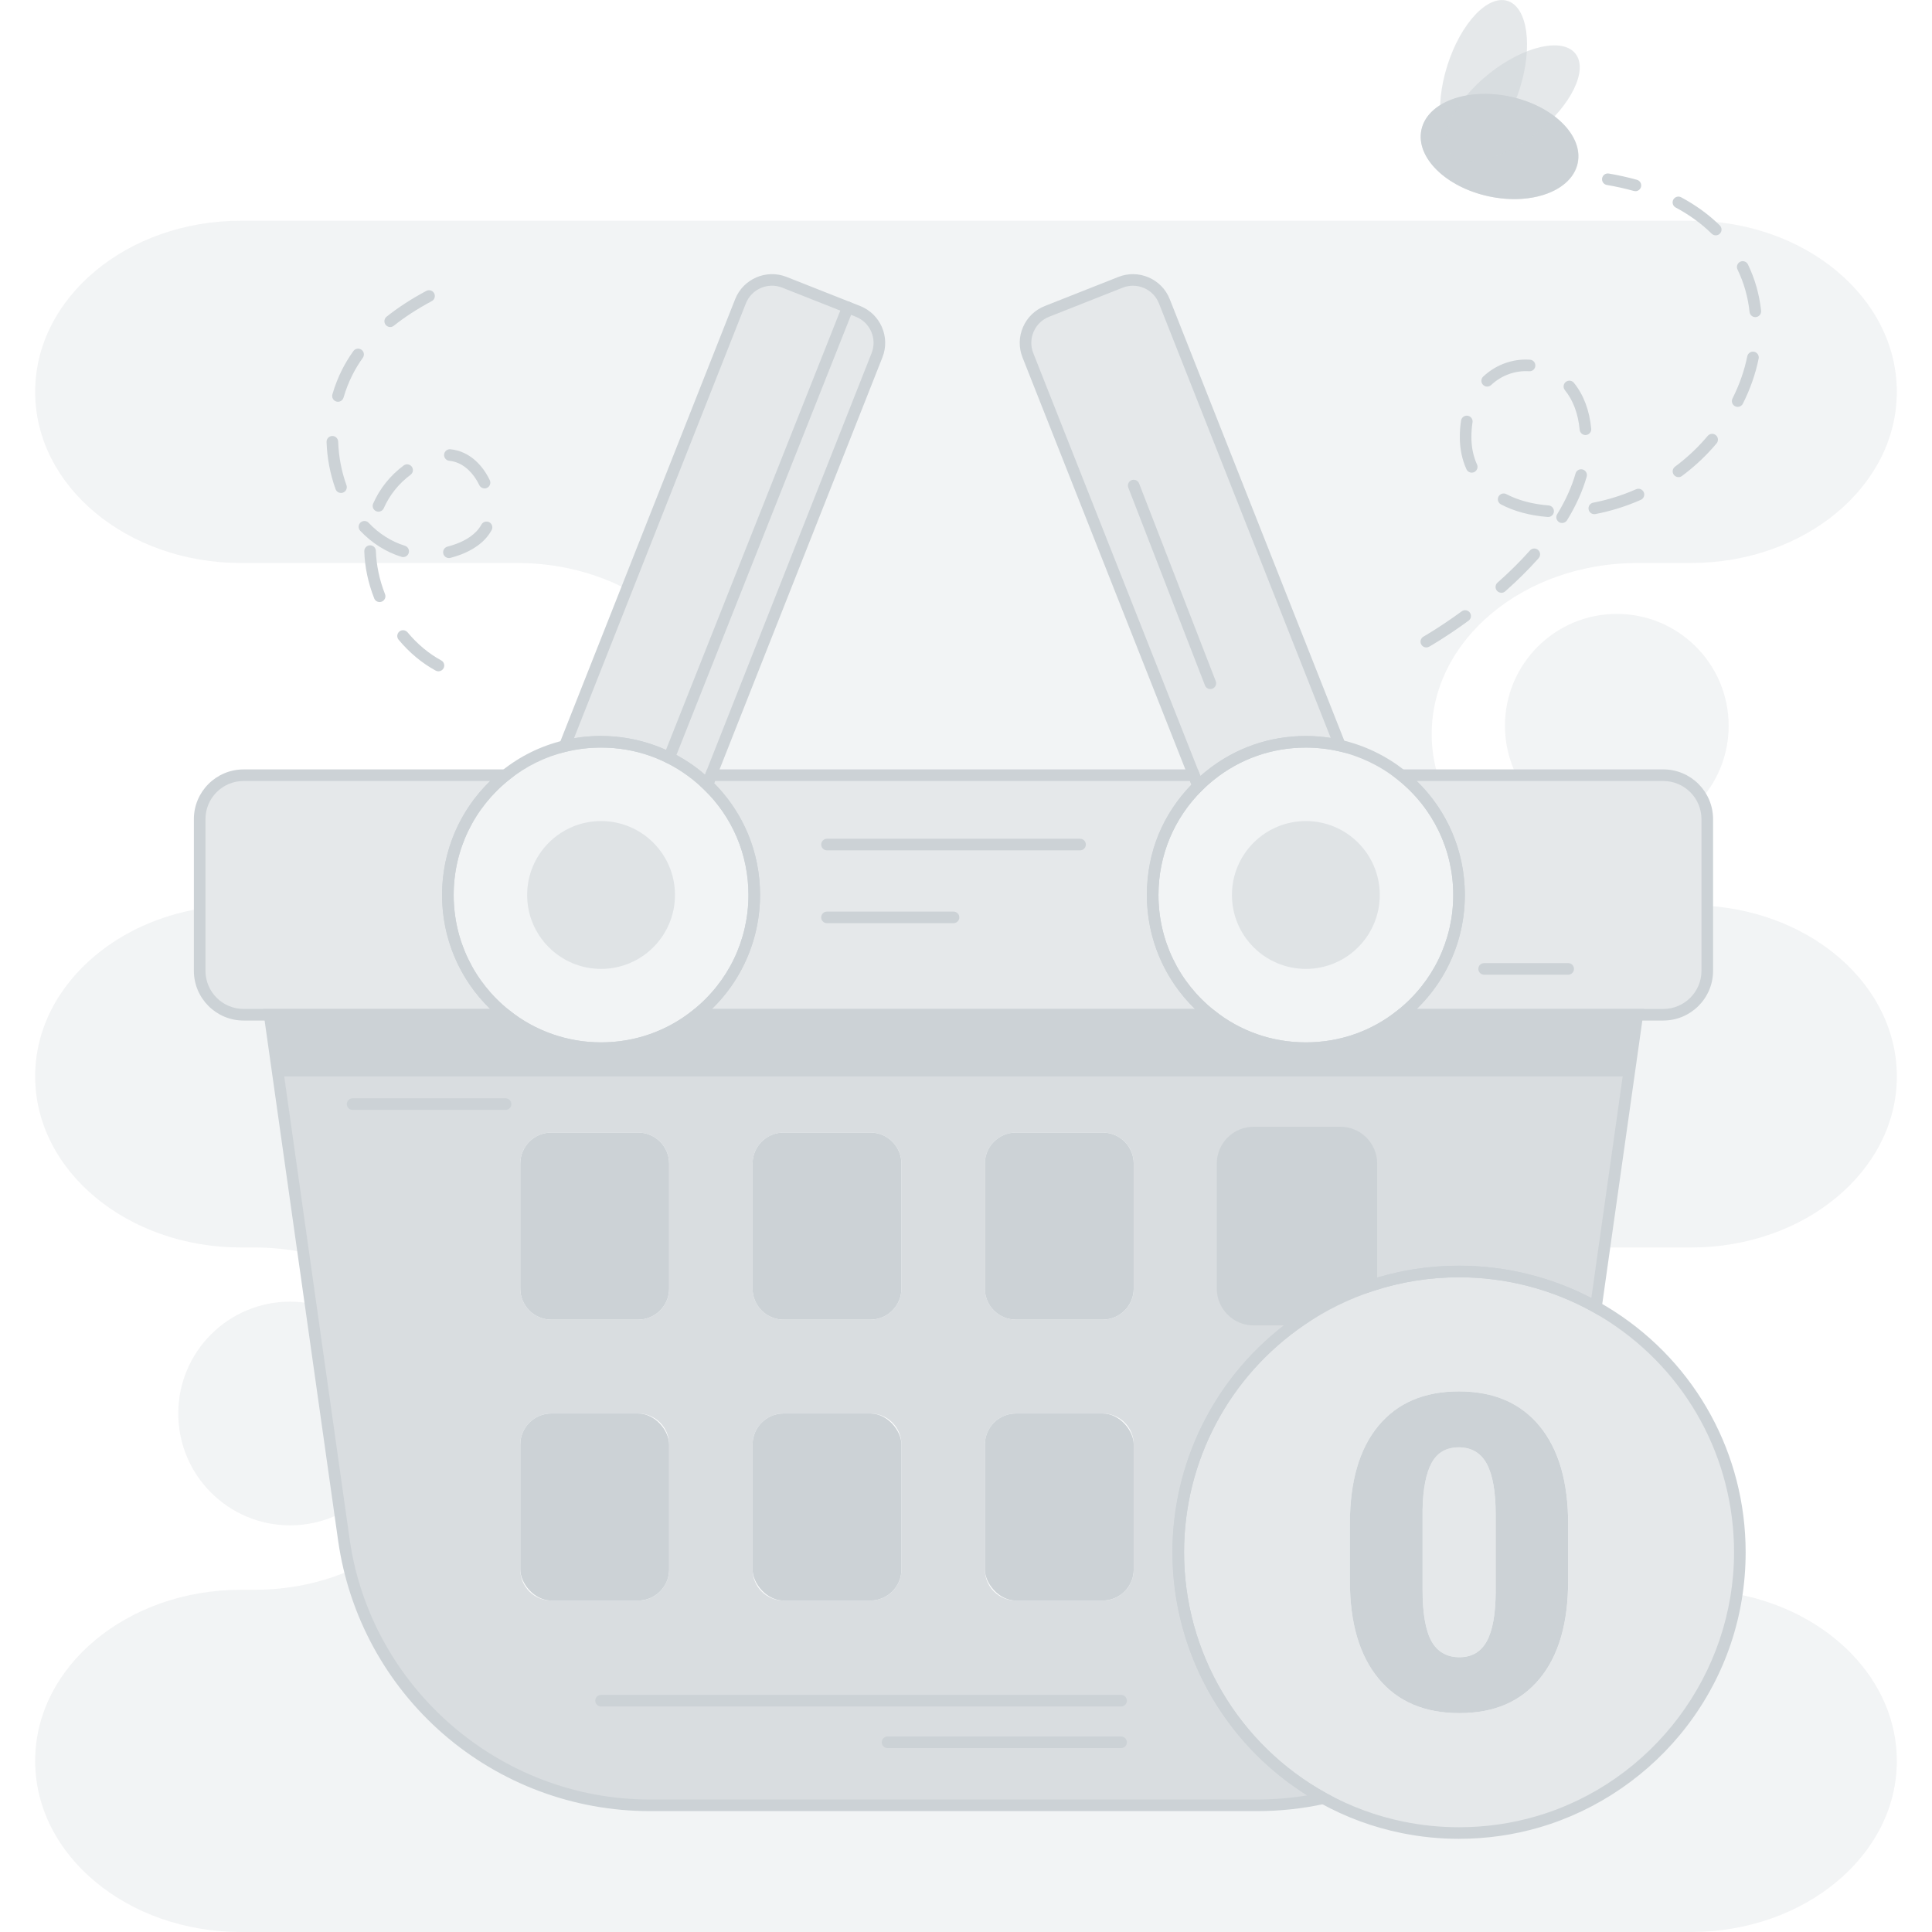 <?xml version="1.0" encoding="UTF-8"?>
<svg id="Layer_2" data-name="Layer 2" xmlns="http://www.w3.org/2000/svg" viewBox="0 0 1000 1000">
  <defs>
    <style>
      .cls-1 {
        opacity: .5;
      }

      .cls-2 {
        fill: #ccd2d6;
        stroke-width: 0px;
      }

      .cls-3 {
        opacity: .75;
      }

      .cls-4 {
        opacity: .25;
      }
    </style>
  </defs>
  <g class="cls-4">
    <path class="cls-2" d="m18.19,557.13c0-24.47,11.93-46.61,31.22-62.64,14.47-12.04,33.09-20.63,53.93-24.15v32.16c0,12.56,10.17,22.73,22.73,22.73h13.49l17.38,122.94c-8.03-1.62-16.42-2.47-25.04-2.47h-7.15c-58.84,0-106.56-39.66-106.56-88.57Z"/>
    <path class="cls-2" d="m981.81,911.43c0,24.46-11.93,46.59-31.22,62.63-19.28,16.03-45.93,25.95-75.34,25.95H124.75c-58.84,0-106.56-39.66-106.56-88.57,0-24.46,11.93-46.61,31.22-62.63,19.28-16.03,45.93-25.95,75.34-25.95h7.15c17.74,0,34.47-3.61,49.16-9.97,17.37,70.69,81,121.54,155.17,121.54h314.55c11.71,0,23.16-1.27,34.2-3.69,12.7,7.02,26.58,12.19,41.25,15.15h.01c9.36,1.91,19.02,2.89,28.96,2.89,14.17,0,27.86-2.02,40.79-5.8,53.7-15.68,94.54-61.49,102.95-117.92,47.45,8.95,82.86,44.23,82.86,86.37Z"/>
    <path class="cls-2" d="m981.81,557.13c0,24.46-11.93,46.61-31.22,62.63-19.28,16.04-45.93,25.95-75.34,25.95h-44.84l17.04-120.47h13.48c12.56,0,22.75-10.17,22.75-22.73v-33.68c54.92,3.57,98.13,41.74,98.13,88.31Z"/>
    <path class="cls-2" d="m18.19,202.82c0-24.46,11.93-46.59,31.22-62.63,19.28-16.03,45.93-25.95,75.34-25.95h750.49c58.85,0,106.56,39.66,106.56,88.57,0,24.46-11.93,46.61-31.22,62.64-19.28,16.02-45.93,25.95-75.34,25.95h-27.63c-29.43,0-56.08,9.91-75.35,25.95-19.29,16.02-31.22,38.17-31.22,62.63,0,7.34,1.07,14.46,3.09,21.27h-18.8c-9.14-7.31-19.95-12.63-31.76-15.32l-90.9-229.96c-3.55-8.99-13.72-13.39-22.71-9.84l-38.09,15.06c-8.99,3.55-13.39,13.72-9.84,22.71l85.92,217.35h-246.78c1.45-4.89,2.41-9.95,2.84-15.13l79.94-202.22c3.55-8.99-.86-19.16-9.84-22.71l-38.09-15.06c-9-3.55-19.16.86-22.72,9.84l-58.9,149.01c-16.42-8.6-35.85-13.57-56.68-13.57H124.75c-58.84,0-106.56-39.66-106.56-88.58Z"/>
    <path class="cls-2" d="m894.75,375.66c0,14.31-5.19,27.41-13.8,37.51-3.84-7.1-11.37-11.93-20.02-11.93h-76.03c-3.8-7.71-5.94-16.39-5.94-25.58,0-31.98,25.92-57.9,57.89-57.9s57.9,25.92,57.9,57.9Z"/>
    <path class="cls-2" d="m176.06,783.41c-7.79,3.91-16.59,6.11-25.9,6.11-31.97,0-57.89-25.91-57.89-57.89s25.92-57.89,57.89-57.89c3.6,0,7.11.33,10.54.96l15.36,108.72Z"/>
  </g>
  <g>
    <g>
      <g>
        <g class="cls-1">
          <path class="cls-2" d="m261.68,525.23H126.08c-12.56,0-22.73-10.17-22.73-22.73v-78.52c0-12.56,10.17-22.73,22.73-22.73h135.6c-18.2,14.52-29.86,36.89-29.86,61.99s11.66,47.47,29.86,61.99Z"/>
        </g>
        <g class="cls-1">
          <path class="cls-2" d="m390.4,463.24c0-22.44-9.32-42.69-24.29-57.11l1.93-4.89h249.92l2.21,5.61c-14.54,14.36-23.56,34.31-23.56,56.38,0,25.1,11.66,47.47,29.86,61.99h-265.94c18.2-14.52,29.86-36.89,29.86-61.99Z"/>
        </g>
        <g class="cls-1">
          <path class="cls-2" d="m883.67,423.98v78.52c0,12.56-10.18,22.73-22.75,22.73h-135.59c18.2-14.52,29.86-36.89,29.86-61.99s-11.66-47.47-29.86-61.99h135.59c12.56,0,22.75,10.17,22.75,22.73Z"/>
        </g>
        <path class="cls-2" d="m270.25,528.23H126.08c-14.19,0-25.73-11.54-25.73-25.73v-78.52c0-14.19,11.54-25.73,25.73-25.73h144.17l-6.7,5.35c-18.26,14.57-28.73,36.31-28.73,59.65s10.47,45.08,28.73,59.65l6.7,5.34Zm-144.17-123.99c-10.88,0-19.73,8.85-19.73,19.73v78.52c0,10.88,8.85,19.73,19.73,19.73h127.65c-15.92-15.44-24.91-36.53-24.91-58.99s8.99-43.55,24.91-58.99h-127.65Z"/>
        <path class="cls-2" d="m635.05,528.23h-283.08l6.7-5.34c18.26-14.57,28.73-36.31,28.73-59.65,0-20.92-8.3-40.44-23.37-54.94l-1.45-1.4,3.42-8.65h254l3.69,9.36-1.41,1.39c-14.61,14.43-22.66,33.69-22.66,54.25,0,23.34,10.47,45.08,28.73,59.65l6.7,5.34Zm-266.56-6h250.05c-15.92-15.44-24.91-36.53-24.91-58.99s8.17-41.7,23.05-57.1l-.75-1.89h-245.84l-.45,1.14c15.35,15.49,23.77,35.95,23.77,57.85s-8.99,43.55-24.91,58.99Z"/>
        <path class="cls-2" d="m860.93,528.23h-144.16l6.7-5.34c18.26-14.57,28.73-36.31,28.73-59.65s-10.47-45.08-28.73-59.65l-6.7-5.35h144.16c14.2,0,25.75,11.54,25.75,25.73v78.52c0,14.19-11.55,25.73-25.75,25.73Zm-127.64-6h127.64c10.89,0,19.75-8.85,19.75-19.73v-78.52c0-10.88-8.86-19.73-19.75-19.73h-127.64c15.92,15.44,24.92,36.53,24.92,58.99s-8.99,43.55-24.92,58.99Z"/>
        <g class="cls-3">
          <path class="cls-2" d="m725.34,525.23c-13.55,10.83-30.73,17.3-49.43,17.3s-35.88-6.47-49.43-17.3h-265.94c-13.55,10.83-30.74,17.3-49.43,17.3s-35.88-6.47-49.43-17.3h-122.11l4.51,31.9,33.9,239.85c11.14,78.83,78.62,137.44,158.25,137.44h314.55c11.71,0,23.16-1.27,34.2-3.69-44.79-24.77-75.12-72.48-75.12-127.28,0-50.1,25.36-94.28,63.94-120.41h-24.93c-8.88,0-16.07-7.2-16.07-16.08v-64.68c0-8.88,7.18-16.08,16.07-16.08h44.9c8.87,0,16.07,7.2,16.07,16.08v63.07c14.27-4.7,29.52-7.23,45.36-7.23,25.73,0,49.89,6.68,70.85,18.42l16.89-119.42,4.51-31.9h-122.11Zm-379,287.15c0,8.87-7.2,16.07-16.07,16.07h-44.9c-8.87,0-16.07-7.2-16.07-16.07v-64.69c0-8.87,7.2-16.07,16.07-16.07h44.9c8.87,0,16.07,7.2,16.07,16.07v64.69Zm0-145.42c0,8.88-7.2,16.08-16.07,16.08h-44.9c-8.87,0-16.07-7.2-16.07-16.08v-64.68c0-8.88,7.2-16.08,16.07-16.08h44.9c8.87,0,16.07,7.2,16.07,16.08v64.68Zm120.24,145.42c0,8.87-7.2,16.07-16.07,16.07h-44.9c-8.87,0-16.07-7.2-16.07-16.07v-64.69c0-8.87,7.2-16.07,16.07-16.07h44.9c8.87,0,16.07,7.2,16.07,16.07v64.69Zm0-145.42c0,8.88-7.2,16.08-16.07,16.08h-44.9c-8.87,0-16.07-7.2-16.07-16.08v-64.68c0-8.88,7.2-16.08,16.07-16.08h44.9c8.87,0,16.07,7.2,16.07,16.08v64.68Zm120.24,145.42c0,8.87-7.2,16.07-16.07,16.07h-44.9c-8.87,0-16.07-7.2-16.07-16.07v-64.69c0-8.87,7.2-16.07,16.07-16.07h44.9c8.87,0,16.07,7.2,16.07,16.07v64.69Zm0-145.42c0,8.88-7.2,16.08-16.07,16.08h-44.9c-8.87,0-16.07-7.2-16.07-16.08v-64.68c0-8.88,7.2-16.08,16.07-16.08h44.9c8.87,0,16.07,7.2,16.07,16.08v64.68Z"/>
        </g>
        <path class="cls-2" d="m650.78,937.42h-314.55c-39.23,0-77.15-14.17-106.77-39.89-29.62-25.72-48.95-61.28-54.45-100.13l-38.89-275.17h126.62l.82.66c13.42,10.73,30.31,16.64,47.56,16.64s33.93-5.75,47.56-16.64l.82-.66h268.04l.82.66c13.61,10.89,30.06,16.64,47.56,16.64s33.93-5.75,47.56-16.64l.82-.66h126.62l-22.5,159.07-3.82-2.14c-21.07-11.8-45.06-18.04-69.38-18.04-15.21,0-30.16,2.38-44.43,7.08l-3.94,1.3v-67.21c0-7.21-5.86-13.08-13.06-13.08h-44.9c-7.2,0-13.06,5.87-13.06,13.08v64.68c0,7.21,5.86,13.08,13.06,13.08h34.71l-8.1,5.48c-39.21,26.56-62.62,70.64-62.62,117.93,0,51.79,28.19,99.56,73.57,124.66l6.96,3.85-7.77,1.7c-11.38,2.49-23.1,3.76-34.84,3.76Zm-507.76-409.19l37.93,268.33c10.87,76.88,77.63,134.86,155.28,134.86h314.55c8.67,0,17.33-.72,25.84-2.13-43.22-27.04-69.76-74.54-69.76-125.84,0-46.15,21.4-89.38,57.68-117.41h-15.67c-10.51,0-19.06-8.56-19.06-19.08v-64.68c0-10.52,8.55-19.08,19.06-19.08h44.9c10.51,0,19.06,8.56,19.06,19.08v58.99c13.68-4.08,27.92-6.15,42.37-6.15,23.89,0,47.47,5.77,68.48,16.73l20.31-143.62h-117.62c-14.53,11.32-31.96,17.3-50.47,17.3s-35.95-5.98-50.47-17.3h-263.86c-14.35,11.16-32.23,17.3-50.47,17.3s-36.13-6.14-50.47-17.3h-117.61Z"/>
        <g>
          <path class="cls-2" d="m586.81,602.28v64.68c0,8.88-7.2,16.08-16.07,16.08h-44.9c-8.87,0-16.07-7.2-16.07-16.08v-64.68c0-8.88,7.2-16.08,16.07-16.08h44.9c8.87,0,16.07,7.2,16.07,16.08Z"/>
          <rect class="cls-2" x="509.78" y="731.62" width="77.03" height="96.82" rx="16.07" ry="16.07"/>
          <path class="cls-2" d="m466.57,602.28v64.68c0,8.88-7.2,16.08-16.07,16.08h-44.9c-8.87,0-16.07-7.2-16.07-16.08v-64.68c0-8.88,7.2-16.08,16.07-16.08h44.9c8.87,0,16.07,7.2,16.07,16.08Z"/>
          <rect class="cls-2" x="389.54" y="731.62" width="77.03" height="96.82" rx="16.07" ry="16.07"/>
          <path class="cls-2" d="m346.34,602.28v64.68c0,8.88-7.2,16.08-16.07,16.08h-44.9c-8.87,0-16.07-7.2-16.07-16.08v-64.68c0-8.88,7.2-16.08,16.07-16.08h44.9c8.87,0,16.07,7.2,16.07,16.08Z"/>
          <rect class="cls-2" x="269.31" y="731.62" width="77.03" height="96.82" rx="16.07" ry="16.07"/>
          <path class="cls-2" d="m709.83,602.28v63.07c-12.9,4.22-25.01,10.22-36.04,17.68h-24.93c-8.88,0-16.07-7.2-16.07-16.08v-64.68c0-8.88,7.18-16.08,16.07-16.08h44.9c8.87,0,16.07,7.2,16.07,16.08Z"/>
        </g>
        <g>
          <g class="cls-4">
            <path class="cls-2" d="m390.4,463.24c0,25.1-11.66,47.47-29.86,61.99-13.55,10.83-30.74,17.3-49.43,17.3s-35.88-6.47-49.43-17.3c-18.2-14.52-29.86-36.89-29.86-61.99s11.66-47.47,29.86-61.99c8.85-7.08,19.25-12.29,30.62-15.06,6.02-1.46,12.33-2.24,18.81-2.24,18.69,0,35.88,6.47,49.43,17.3,1.93,1.54,3.79,3.18,5.57,4.89,14.98,14.41,24.29,34.66,24.29,57.11Z"/>
          </g>
          <g class="cls-1">
            <circle class="cls-2" cx="311.11" cy="463.24" r="38.26"/>
          </g>
        </g>
        <g>
          <g class="cls-4">
            <path class="cls-2" d="m755.2,463.24c0,25.1-11.66,47.47-29.86,61.99-13.55,10.83-30.73,17.3-49.43,17.3s-35.88-6.47-49.43-17.3c-18.2-14.52-29.86-36.89-29.86-61.99,0-22.07,9.01-42.02,23.56-56.38,2-1.99,4.1-3.86,6.3-5.61,13.55-10.83,30.73-17.3,49.43-17.3,6.08,0,11.99.68,17.67,1.98,11.81,2.68,22.62,8,31.76,15.32,18.2,14.52,29.86,36.89,29.86,61.99Z"/>
          </g>
          <path class="cls-2" d="m311.11,545.53c-18.6,0-36.82-6.38-51.3-17.95-19.69-15.71-30.99-39.16-30.99-64.34s11.29-48.63,30.99-64.34c9.41-7.53,20.11-12.79,31.78-15.63,6.34-1.54,12.91-2.32,19.52-2.32,18.6,0,36.82,6.38,51.3,17.95,1.9,1.51,3.84,3.21,5.77,5.07,16.26,15.65,25.22,36.7,25.22,59.27,0,25.18-11.29,48.63-30.99,64.34-14.48,11.58-32.7,17.95-51.3,17.95Zm0-158.58c-6.13,0-12.22.72-18.1,2.15-10.82,2.63-20.73,7.51-29.46,14.49-18.26,14.57-28.73,36.31-28.73,59.65s10.47,45.08,28.73,59.65c13.62,10.89,30.07,16.64,47.56,16.64s33.94-5.75,47.56-16.64c18.26-14.57,28.73-36.31,28.73-59.65,0-20.93-8.3-40.44-23.37-54.94-1.79-1.72-3.59-3.3-5.35-4.7-13.63-10.89-30.07-16.65-47.57-16.65Z"/>
          <path class="cls-2" d="m675.91,545.53c-18.87,0-36.61-6.21-51.3-17.95-19.69-15.71-30.99-39.16-30.99-64.34,0-22.17,8.68-42.95,24.45-58.51,2.04-2.03,4.24-3.99,6.54-5.82,14.69-11.74,32.43-17.95,51.3-17.95,6.21,0,12.38.69,18.34,2.06,11.96,2.72,23.36,8.21,32.96,15.9,19.69,15.71,30.99,39.16,30.99,64.34s-11.3,48.63-30.99,64.34c-14.69,11.74-32.43,17.95-51.3,17.95Zm0-158.58c-17.49,0-33.94,5.75-47.56,16.64-2.13,1.7-4.17,3.51-6.06,5.4-14.62,14.43-22.67,33.7-22.67,54.25,0,23.34,10.47,45.08,28.73,59.65,13.62,10.89,30.07,16.64,47.56,16.64s33.94-5.75,47.56-16.64c18.26-14.57,28.73-36.31,28.73-59.65s-10.47-45.08-28.73-59.65c-8.9-7.12-19.47-12.22-30.55-14.74-5.53-1.26-11.25-1.91-17.01-1.91Z"/>
          <g class="cls-1">
            <circle class="cls-2" cx="675.91" cy="463.24" r="38.26"/>
          </g>
        </g>
        <g class="cls-1">
          <path class="cls-2" d="m693.58,385.93c-5.68-1.3-11.59-1.98-17.67-1.98-18.7,0-35.88,6.47-49.43,17.3-1.1.88-2.18,1.78-3.22,2.72-.53.47-1.04.94-1.56,1.43-.52.48-1.02.97-1.52,1.46l-2.21-5.61-85.92-217.35c-3.55-8.99.86-19.16,9.84-22.71l38.09-15.06c8.99-3.55,19.16.86,22.71,9.84l90.9,229.96Z"/>
          <path class="cls-2" d="m453.95,183.89l-85.91,217.35-1.93,4.89s-.11-.09-.15-.14c-.34-.33-.68-.64-1.02-.96-1.42-1.31-2.88-2.58-4.39-3.79-13.55-10.83-30.74-17.3-49.43-17.3-6.48,0-12.79.77-18.81,2.24l91-230.22c3.56-8.99,13.72-13.39,22.72-9.84l38.09,15.06c8.99,3.55,13.39,13.72,9.84,22.71Z"/>
        </g>
        <g>
          <path class="cls-2" d="m619.04,412.16l-3.87-9.81-85.92-217.35c-2.01-5.09-1.92-10.67.26-15.69,2.18-5.03,6.18-8.9,11.27-10.91l38.09-15.06c5.09-2.01,10.66-1.92,15.69.26,5.03,2.18,8.9,6.18,10.91,11.27l93,235.26-5.55-1.27c-5.52-1.26-11.24-1.9-17-1.9-17.49,0-33.94,5.75-47.56,16.64-1.14.91-2.15,1.76-3.09,2.61-.51.46-1,.9-1.49,1.37-.53.49-1.01.97-1.5,1.44l-3.23,3.15Zm-32.64-264.27c-1.8,0-3.61.34-5.33,1.02l-38.09,15.06c-3.6,1.42-6.43,4.16-7.97,7.72-1.54,3.56-1.61,7.5-.18,11.1l86.52,218.86c.99-.89,2.06-1.79,3.26-2.75,14.69-11.74,32.43-17.95,51.3-17.95,4.33,0,8.64.34,12.87,1l-88.9-224.88c-1.42-3.6-4.16-6.43-7.72-7.98-1.85-.8-3.81-1.2-5.77-1.2Z"/>
          <path class="cls-2" d="m367.21,411.48l-3.23-3.23s-.09-.08-.15-.14c-.29-.28-.62-.58-.94-.89-1.38-1.28-2.8-2.5-4.22-3.64-13.62-10.89-30.07-16.64-47.56-16.64-6.13,0-12.22.72-18.1,2.15l-5.63,1.37,93.13-235.6c4.17-10.51,16.1-15.68,26.61-11.53l38.09,15.06c10.51,4.15,15.69,16.09,11.53,26.6h0s-89.53,226.49-89.53,226.49Zm-56.11-30.54c18.6,0,36.82,6.38,51.3,17.95.84.67,1.67,1.36,2.5,2.08l.33-.85,85.91-217.35c2.94-7.44-.72-15.88-8.16-18.82l-38.09-15.06c-7.44-2.94-15.89.73-18.83,8.16l-88.96,225.05c4.59-.78,9.27-1.18,13.98-1.18Zm142.84-197.05h0,0Z"/>
        </g>
        <path class="cls-2" d="m847.45,525.23l-4.51,31.9H144.08l-4.51-31.9h122.11c13.55,10.83,30.74,17.3,49.43,17.3s35.88-6.47,49.43-17.3h265.94c13.55,10.83,30.73,17.3,49.43,17.3s35.88-6.47,49.43-17.3h122.11Z"/>
      </g>
      <g>
        <g class="cls-1">
          <path class="cls-2" d="m833.91,681.27c-2.57-1.65-5.19-3.23-7.86-4.72-20.97-11.74-45.12-18.42-70.85-18.42-15.84,0-31.09,2.53-45.36,7.23-12.9,4.22-25.01,10.22-36.04,17.68-38.58,26.13-63.94,70.31-63.94,120.41,0,54.8,30.33,102.51,75.12,127.28,12.7,7.02,26.58,12.19,41.25,15.15h.01c9.36,1.91,19.02,2.89,28.96,2.89,14.17,0,27.86-2.02,40.79-5.8,60.41-17.64,104.54-73.42,104.54-139.53,0-51.27-26.54-96.32-66.62-122.18Zm-22.23,136.99c0,21.88-4.91,38.77-14.74,50.64-7.92,9.56-18.45,15.27-31.59,17.13-3.18.46-6.5.68-9.98.68-18.04,0-31.98-5.98-41.85-17.92-8.43-10.2-13.24-23.93-14.47-41.24-.22-2.99-.33-6.08-.33-9.29v-29.61c0-18.57,3.54-33.55,10.63-44.92,1.25-2.03,2.63-3.94,4.11-5.73,9.83-11.87,23.72-17.81,41.68-17.81s31.88,5.98,41.74,17.92c8.53,10.32,13.37,24.34,14.52,42.04.19,2.78.28,5.65.28,8.61v29.51Z"/>
        </g>
        <path class="cls-2" d="m755.2,951.78c-9.91,0-19.76-.98-29.29-2.9l-.28-.05c-14.77-2.98-28.93-8.19-42.11-15.47-47.29-26.16-76.67-75.93-76.67-129.91,0-49.27,24.39-95.22,65.26-122.9,11.42-7.73,23.8-13.8,36.79-18.05,14.87-4.9,30.45-7.38,46.3-7.38,25.35,0,50.35,6.5,72.32,18.8,2.65,1.47,5.35,3.1,8.02,4.82,42.58,27.48,68,74.1,68,124.7,0,32.74-10.45,63.78-30.23,89.76-19.14,25.14-46.3,43.84-76.47,52.65-13.43,3.93-27.44,5.92-41.63,5.92Zm-28.67-8.89h0l.31.06c9.22,1.88,18.76,2.83,28.36,2.83,13.63,0,27.07-1.91,39.95-5.68,60.28-17.6,102.39-73.79,102.39-136.65,0-48.56-24.39-93.29-65.25-119.66-2.56-1.65-5.15-3.21-7.7-4.62-21.08-11.8-45.07-18.04-69.39-18.04-15.21,0-30.16,2.38-44.43,7.08-12.46,4.08-24.33,9.9-35.29,17.32-39.21,26.56-62.62,70.65-62.62,117.93,0,51.79,28.19,99.55,73.57,124.66,12.55,6.93,26.04,11.91,40.1,14.78Z"/>
        <path class="cls-2" d="m796.88,738.11c-9.87-11.95-23.79-17.92-41.75-17.92s-31.85,5.94-41.68,17.81c-9.83,11.87-14.75,28.76-14.75,50.64v29.61c0,21.75,4.93,38.59,14.8,50.54,9.86,11.95,23.82,17.92,41.85,17.92s31.74-5.94,41.57-17.81c9.83-11.87,14.75-28.76,14.75-50.64v-29.51c0-21.81-4.94-38.7-14.8-50.64Zm-22.71,85.83c-.07,11.65-1.63,20.21-4.67,25.65-3.05,5.46-7.76,8.18-14.14,8.18s-11.43-2.8-14.48-8.4c-3.04-5.6-4.56-14.45-4.56-26.55v-41.41c.22-10.83,1.8-18.91,4.73-24.26,2.93-5.34,7.62-8.01,14.07-8.01s11.43,2.88,14.48,8.63c3.04,5.75,4.56,14.45,4.56,26.1v40.07Z"/>
        <g class="cls-1">
          <path class="cls-2" d="m774.17,783.86v40.07c-.07,11.65-1.63,20.21-4.67,25.65-3.05,5.46-7.76,8.18-14.14,8.18s-11.43-2.8-14.48-8.4c-3.04-5.6-4.56-14.45-4.56-26.55v-41.41c.22-10.83,1.8-18.91,4.73-24.26,2.93-5.34,7.62-8.01,14.07-8.01s11.43,2.88,14.48,8.63c3.04,5.75,4.56,14.45,4.56,26.1Z"/>
        </g>
      </g>
    </g>
    <g>
      <path class="cls-2" d="m226.95,347.48c-.48,0-.98-.12-1.43-.37-7.12-3.87-13.58-9.25-19.2-15.99-1.06-1.27-.89-3.16.38-4.23,1.27-1.06,3.16-.89,4.23.38,5.13,6.15,11,11.05,17.45,14.56,1.46.79,1.99,2.61,1.2,4.07-.54,1-1.57,1.57-2.64,1.57Zm-30.47-35.86c-1.2,0-2.33-.72-2.79-1.9-3.16-8.05-4.89-16.25-5.13-24.38-.05-1.66,1.25-3.04,2.91-3.09,1.68-.04,3.04,1.25,3.09,2.91.22,7.33,1.85,15.06,4.72,22.36.61,1.54-.15,3.28-1.69,3.89-.36.14-.73.21-1.1.21Zm35.88-22.78c-1.34,0-2.56-.9-2.9-2.26-.41-1.61.56-3.24,2.16-3.65,1.57-.4,3.16-.9,4.72-1.49,4.28-1.61,9.98-4.64,12.84-9.92.79-1.46,2.61-2,4.07-1.21,1.46.79,2,2.61,1.21,4.07-3.74,6.92-10.77,10.72-16.01,12.69-1.76.66-3.56,1.23-5.35,1.69-.25.06-.5.09-.74.09Zm-23.68-.5c-.29,0-.59-.04-.88-.13-7.97-2.46-15.36-7.12-21.35-13.49-1.14-1.21-1.08-3.1.13-4.24,1.21-1.14,3.1-1.08,4.24.13,5.29,5.61,11.77,9.72,18.75,11.87,1.58.49,2.47,2.17,1.98,3.75-.4,1.29-1.58,2.12-2.87,2.12Zm-12.78-23.49c-.41,0-.82-.08-1.22-.26-1.51-.67-2.2-2.44-1.53-3.96,3.47-7.83,8.78-14.45,15.78-19.7,1.33-.99,3.21-.72,4.2.6.99,1.33.72,3.21-.6,4.2-6.17,4.62-10.85,10.46-13.9,17.33-.5,1.12-1.59,1.78-2.74,1.78Zm-19.4-9.7c-1.23,0-2.38-.76-2.82-1.99-2.8-7.81-4.37-16.01-4.65-24.39-.06-1.66,1.24-3.04,2.9-3.1,1.66-.05,3.04,1.24,3.1,2.9.27,7.76,1.71,15.35,4.3,22.57.56,1.56-.25,3.28-1.81,3.84-.33.12-.68.18-1.01.18Zm74.31-2.33c-1.12,0-2.19-.63-2.71-1.7-3.01-6.29-7.73-10.71-12.94-12.13-.84-.23-1.71-.39-2.6-.48-1.65-.17-2.85-1.64-2.69-3.28.16-1.65,1.64-2.86,3.28-2.69,1.22.12,2.43.34,3.58.66,6.99,1.9,12.94,7.35,16.77,15.32.72,1.49.09,3.29-1.41,4-.42.2-.86.3-1.29.3Zm-75.88-44.87c-.28,0-.56-.04-.83-.12-1.59-.46-2.51-2.12-2.05-3.72,1.29-4.47,3-8.81,5.06-12.88,1.65-3.26,3.6-6.46,5.8-9.52.97-1.35,2.84-1.65,4.19-.69,1.35.97,1.65,2.84.69,4.19-2.02,2.81-3.81,5.75-5.32,8.74-1.9,3.74-3.46,7.72-4.65,11.83-.38,1.31-1.58,2.17-2.88,2.17Zm27.04-38.68c-.88,0-1.75-.39-2.35-1.13-1.03-1.3-.82-3.18.47-4.22,5.94-4.74,12.86-9.23,20.57-13.35,1.46-.78,3.28-.23,4.06,1.23.78,1.46.23,3.28-1.23,4.06-7.38,3.95-14,8.23-19.65,12.75-.55.44-1.21.65-1.87.65Z"/>
      <path class="cls-2" d="m738.26,335.12c-1.04,0-2.06-.55-2.61-1.52-.82-1.44-.31-3.27,1.13-4.09.08-.05,8.53-4.86,19.81-13.09,1.34-.98,3.21-.68,4.19.65.98,1.34.68,3.22-.65,4.19-11.58,8.45-20.03,13.26-20.38,13.46-.47.27-.98.39-1.48.39Zm38.84-28.31c-.83,0-1.66-.34-2.25-1.01-1.1-1.24-.98-3.14.26-4.23,6.21-5.49,11.85-11.09,16.79-16.65,1.1-1.24,3-1.35,4.24-.25,1.24,1.1,1.35,3,.25,4.24-5.09,5.74-10.91,11.52-17.3,17.17-.57.5-1.28.75-1.99.75Zm31.44-36.1c-.53,0-1.08-.14-1.56-.44-1.41-.87-1.86-2.71-.99-4.13,4.35-7.1,7.55-14.19,9.51-21.07.45-1.59,2.11-2.52,3.71-2.06,1.59.45,2.52,2.11,2.06,3.71-2.11,7.41-5.53,15-10.16,22.56-.57.92-1.55,1.43-2.56,1.43Zm-7.22-3.12c-.08,0-.16,0-.24,0-9.15-.72-17.28-2.91-24.18-6.51-1.47-.77-2.04-2.58-1.27-4.05.77-1.47,2.58-2.04,4.05-1.27,6.17,3.22,13.53,5.19,21.87,5.85,1.65.13,2.89,1.58,2.75,3.23-.12,1.57-1.44,2.76-2.99,2.76Zm23.88-1.46c-1.41,0-2.67-1-2.94-2.44-.31-1.63.76-3.2,2.38-3.51,7.54-1.44,15.01-3.78,22.21-6.95,1.52-.67,3.29.02,3.96,1.54.67,1.52-.02,3.29-1.54,3.96-7.61,3.35-15.52,5.83-23.51,7.35-.19.04-.38.05-.57.05Zm43.57-19.17c-.92,0-1.82-.42-2.41-1.21-.99-1.33-.71-3.21.62-4.2,5.51-4.09,10.57-8.71,15.04-13.75.64-.72,1.27-1.45,1.89-2.18,1.07-1.27,2.96-1.43,4.23-.36,1.27,1.07,1.43,2.96.36,4.23-.65.77-1.32,1.54-1.99,2.31-4.75,5.34-10.12,10.25-15.95,14.58-.54.4-1.16.59-1.79.59Zm-107-2.31c-1.14,0-2.23-.65-2.73-1.76-2.29-5.01-3.44-10.62-3.44-16.68,0-2.94.22-5.81.65-8.54.26-1.64,1.8-2.75,3.43-2.49,1.64.26,2.75,1.8,2.49,3.43-.38,2.41-.58,4.97-.58,7.6,0,5.19.98,9.97,2.9,14.19.69,1.51.02,3.29-1.48,3.97-.4.18-.83.27-1.24.27Zm58.85-19.48c-1.53,0-2.83-1.16-2.98-2.71-.8-8.33-3.37-15.24-7.66-20.54-1.04-1.29-.84-3.18.45-4.22,1.29-1.04,3.18-.84,4.22.45,5.04,6.23,8.05,14.22,8.96,23.74.16,1.65-1.05,3.11-2.7,3.27-.1,0-.19.01-.29.01Zm78.8-14.57c-.45,0-.91-.1-1.35-.32-1.48-.74-2.08-2.55-1.33-4.03,3.57-7.09,6.14-14.43,7.65-21.84.33-1.62,1.92-2.67,3.54-2.34,1.62.33,2.67,1.91,2.34,3.54-1.61,7.92-4.36,15.78-8.17,23.34-.53,1.05-1.58,1.65-2.68,1.65Zm-129.66-10.5c-.8,0-1.6-.32-2.19-.95-1.13-1.21-1.07-3.11.14-4.24,6.07-5.68,13.91-8.81,22.09-8.81.7,0,1.4.02,2.1.07,1.65.11,2.9,1.54,2.79,3.19-.11,1.65-1.54,2.92-3.19,2.79-7.21-.48-14.31,2.1-19.69,7.13-.58.54-1.31.81-2.05.81Zm138.79-35.96c-1.51,0-2.81-1.14-2.98-2.68-.83-7.74-2.93-15.13-6.24-21.97-.72-1.49-.1-3.29,1.39-4.01,1.49-.72,3.29-.1,4.01,1.39,3.62,7.46,5.91,15.52,6.81,23.95.18,1.65-1.02,3.13-2.66,3.3-.11.01-.22.02-.32.02Zm-20.48-42.33c-.76,0-1.52-.29-2.11-.86-5.27-5.2-11.54-9.76-18.64-13.55-1.46-.78-2.01-2.6-1.23-4.06.78-1.46,2.6-2.01,4.06-1.23,7.6,4.07,14.34,8.97,20.02,14.57,1.18,1.16,1.19,3.06.03,4.24-.59.6-1.36.89-2.14.89Zm-41.59-22.86c-.27,0-.54-.04-.81-.11-4.44-1.24-9.14-2.29-13.97-3.11-1.63-.28-2.73-1.83-2.45-3.46.28-1.63,1.82-2.73,3.46-2.45,5.04.86,9.94,1.95,14.58,3.25,1.6.45,2.53,2.1,2.08,3.7-.37,1.33-1.58,2.19-2.89,2.19Z"/>
    </g>
    <g>
      <g class="cls-1">
        <ellipse class="cls-2" cx="767.86" cy="39.88" rx="41.34" ry="19.68" transform="translate(498.95 760.22) rotate(-72.5)"/>
      </g>
      <g class="cls-1">
        <path class="cls-2" d="m783.83,102.57c-4.29,0-8.68-.47-13.05-1.41-10.71-2.29-20.19-7.11-26.72-13.55-6.47-6.39-9.23-13.6-7.79-20.33,2.33-10.87,15.31-18.17,32.31-18.17,4.29,0,8.68.47,13.05,1.41,10.71,2.29,20.2,7.11,26.72,13.55,6.46,6.39,9.23,13.6,7.79,20.32-2.33,10.87-15.31,18.17-32.31,18.17Z"/>
        <path class="cls-2" d="m768.58,48.61v1h0c4.26,0,8.61.47,12.95,1.4,21.75,4.66,37.06,19.59,34.13,33.28-2.28,10.63-15.07,17.78-31.82,17.78-4.26,0-8.61-.47-12.95-1.4-10.61-2.27-20.02-7.04-26.47-13.42-6.34-6.26-9.06-13.32-7.65-19.86,2.28-10.63,15.07-17.78,31.82-17.78v-1m0,0c-16.75,0-30.36,7.19-32.8,18.57-3.05,14.25,12.57,29.69,34.9,34.47,4.5.96,8.93,1.42,13.16,1.42,16.75,0,30.36-7.19,32.8-18.57,3.05-14.25-12.57-29.69-34.9-34.47-4.5-.96-8.93-1.42-13.16-1.42h0Z"/>
      </g>
      <ellipse class="cls-2" cx="776.2" cy="75.84" rx="26.39" ry="41.34" transform="translate(539.41 818.92) rotate(-77.91)"/>
      <g class="cls-1">
        <ellipse class="cls-2" cx="783.11" cy="53.52" rx="41.34" ry="19.68" transform="translate(136.65 498.74) rotate(-38.47)"/>
      </g>
    </g>
    <g>
      <path class="cls-2" d="m580.27,883.27h-269.17c-1.66,0-3-1.34-3-3s1.34-3,3-3h269.17c1.66,0,3,1.34,3,3s-1.34,3-3,3Z"/>
      <path class="cls-2" d="m580.27,904.81h-120.88c-1.66,0-3-1.34-3-3s1.34-3,3-3h120.88c1.66,0,3,1.34,3,3s-1.34,3-3,3Z"/>
      <path class="cls-2" d="m559.03,440.14h-130.97c-1.66,0-3-1.34-3-3s1.34-3,3-3h130.97c1.66,0,3,1.34,3,3s-1.34,3-3,3Z"/>
      <path class="cls-2" d="m493.54,477.84h-65.49c-1.66,0-3-1.34-3-3s1.34-3,3-3h65.49c1.66,0,3,1.34,3,3s-1.34,3-3,3Z"/>
      <path class="cls-2" d="m811.69,504.5h-43.51c-1.66,0-3-1.34-3-3s1.34-3,3-3h43.51c1.66,0,3,1.34,3,3s-1.34,3-3,3Z"/>
      <path class="cls-2" d="m346.33,395.19c-.37,0-.74-.07-1.11-.21-1.54-.61-2.29-2.35-1.68-3.9l92.5-233.1c.61-1.54,2.35-2.29,3.9-1.68,1.54.61,2.29,2.35,1.68,3.9l-92.5,233.1c-.47,1.18-1.6,1.89-2.79,1.89Z"/>
      <path class="cls-2" d="m626.48,356.66c-1.2,0-2.34-.73-2.8-1.92l-39.67-102.33c-.6-1.54.17-3.28,1.71-3.88,1.54-.6,3.28.17,3.88,1.71l39.67,102.33c.6,1.54-.17,3.28-1.71,3.88-.36.14-.72.2-1.08.2Z"/>
      <path class="cls-2" d="m261.68,574.49h-79.17c-1.66,0-3-1.34-3-3s1.34-3,3-3h79.17c1.66,0,3,1.34,3,3s-1.34,3-3,3Z"/>
    </g>
  </g>
</svg>